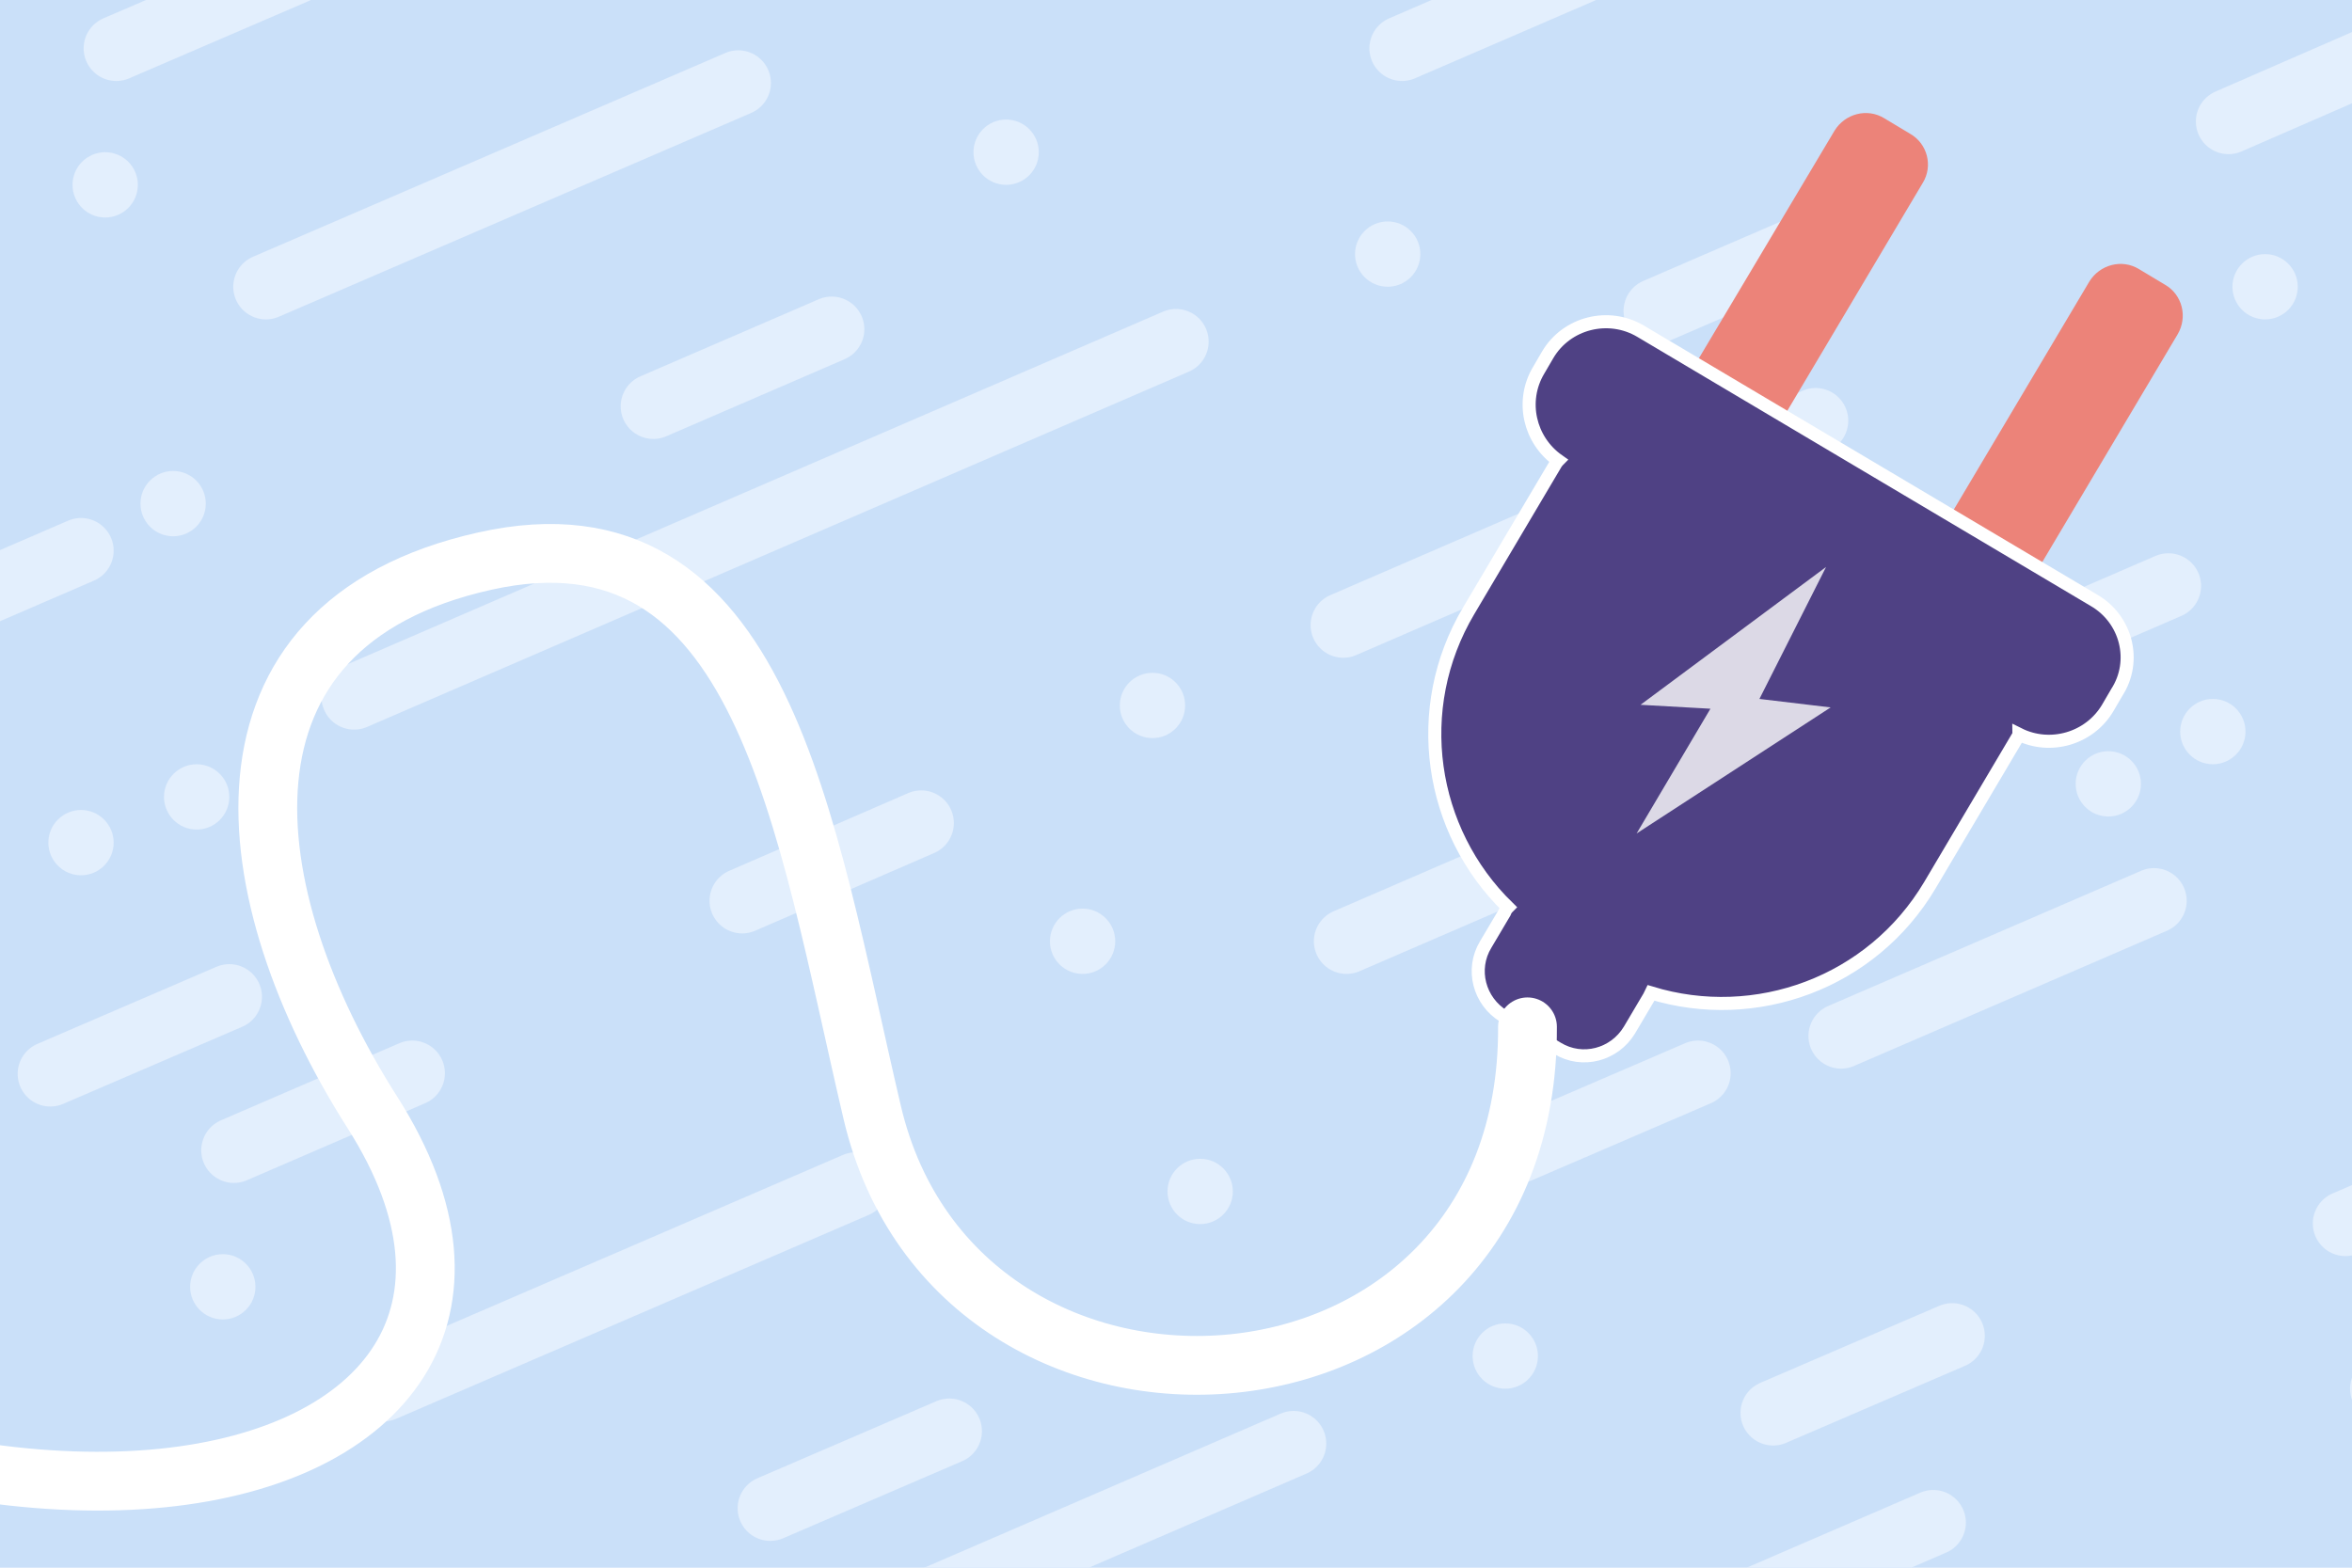 <?xml version="1.0" encoding="utf-8"?>
<!-- Generator: Adobe Illustrator 27.3.1, SVG Export Plug-In . SVG Version: 6.00 Build 0)  -->
<svg version="1.1" xmlns="http://www.w3.org/2000/svg" xmlns:xlink="http://www.w3.org/1999/xlink" x="0px" y="0px"
	 viewBox="0 0 360 240" style="enable-background:new 0 0 360 240;" xml:space="preserve">
<style type="text/css">
	.st0{display:none;}
	.st1{display:inline;fill:#D8D8EF;}
	.st2{display:inline;opacity:0.5;}
	.st3{fill:none;stroke:#FFFAFB;stroke-width:10;stroke-linecap:round;stroke-miterlimit:10;}
	.st4{fill:#FFFAFB;}
	.st5{display:inline;fill:none;stroke:#FFFFFF;stroke-width:9;stroke-linecap:round;stroke-miterlimit:10;}
	.st6{display:inline;fill:#4F4184;stroke:#FFFFFF;stroke-width:2;}
	.st7{display:inline;fill:#657ABD;stroke:#FFFFFF;stroke-width:2;}
	.st8{display:inline;opacity:0.7;}
	.st9{fill:none;stroke:#F9F9FD;stroke-width:10;stroke-linecap:round;stroke-miterlimit:10;}
	.st10{fill:#F9F9FD;}
	.st11{display:inline;}
	.st12{fill:none;stroke:#FFFFFF;stroke-width:6;stroke-miterlimit:10;}
	.st13{fill:#4F4184;}
	.st14{fill:#CE0E2D;}
	.st15{fill:#ED3063;}
	.st16{fill:none;}
	.st17{display:inline;fill:#D9DADB;}
	.st18{fill:#CAE0F9;}
	.st19{opacity:0.6;}
	.st20{fill:none;stroke:#F3F8FF;stroke-width:10;stroke-linecap:round;stroke-miterlimit:10;}
	.st21{fill:#F3F8FF;}
	.st22{fill:#EC8379;}
	.st23{fill:#4F4184;stroke:#FFFFFF;stroke-width:2;stroke-miterlimit:10;}
	.st24{fill:none;stroke:#FFFFFF;stroke-width:9;stroke-linecap:round;stroke-miterlimit:10;}
	.st25{fill:#DCD9E6;}
	.st26{opacity:0.5;}
	.st27{clip-path:url(#SVGID_00000018224014724871379350000012902759102443888277_);}
	.st28{fill:#657ABD;}
	.st29{fill:#385CAD;}
	.st30{display:inline;fill:#F7C9C6;}
	.st31{fill:#D8D8EF;}
	.st32{fill:none;stroke:#FFFFFF;stroke-width:9;stroke-miterlimit:10;}
	.st33{fill:#F6ACA4;}
	.st34{fill:#B8B3CE;}
	.st35{display:inline;fill:#FFFFFF;}
	.st36{clip-path:url(#SVGID_00000008135683738757767130000000224758505842174364_);}
	.st37{fill:#CCCCCC;stroke:#4F4184;stroke-width:1.8;stroke-miterlimit:10;}
	.st38{fill:#72679D;stroke:#4F4184;stroke-width:1.8;stroke-miterlimit:10;}
	.st39{fill:#CE0E2D;stroke:#CE0E2D;stroke-width:1.8;stroke-miterlimit:10;}
	.st40{fill:#CCCCCC;stroke:#CE0E2D;stroke-width:1.8;stroke-miterlimit:10;}
	.st41{fill:#DF5551;stroke:#CE0E2D;stroke-width:1.8;stroke-miterlimit:10;}
	.st42{fill:#657ABD;stroke:#385CAD;stroke-width:2;stroke-miterlimit:10;}
	.st43{fill:#4F4184;stroke:#4F4184;stroke-width:2;stroke-miterlimit:10;}
	.st44{fill:#A4ADD8;}
	.st45{fill:#54565A;stroke:#FFFFFF;stroke-width:1.944;stroke-miterlimit:10;}
	.st46{fill:#FFFFFF;}
	.st47{fill:none;stroke:#97A2D2;stroke-width:2;stroke-linecap:round;stroke-miterlimit:10;}
	.st48{fill:none;stroke:#FFFFFF;stroke-width:3.438;stroke-linecap:round;stroke-miterlimit:10;}
	.st49{fill:#FF5F99;stroke:#FFFFFF;stroke-width:4.44;stroke-linecap:round;stroke-miterlimit:10;}
	.st50{fill:#FF5F99;}
	.st51{display:inline;fill:#4F4184;}
	.st52{display:inline;fill:none;stroke:#FFFFFF;stroke-width:2;}
	.st53{fill:none;stroke:#FFFFFF;stroke-width:0.863;}
	.st54{fill:#4F4184;stroke:#FFFFFF;stroke-width:2;}
	.st55{fill:none;stroke:#FFFFFF;stroke-width:1.725;}
	.st56{clip-path:url(#SVGID_00000037661553345976121110000010814711640877911959_);fill:none;}
	.st57{clip-path:url(#SVGID_00000037661553345976121110000010814711640877911959_);fill:#4F4184;}
	
		.st58{clip-path:url(#SVGID_00000037661553345976121110000010814711640877911959_);fill:none;stroke:#B8B3CE;stroke-width:2;stroke-linecap:round;stroke-miterlimit:10;}
	.st59{clip-path:url(#SVGID_00000037661553345976121110000010814711640877911959_);fill:none;stroke:#FFFFFF;stroke-width:2;}
	.st60{clip-path:url(#SVGID_00000037661553345976121110000010814711640877911959_);fill:#657ABD;}
	.st61{clip-path:url(#SVGID_00000037661553345976121110000010814711640877911959_);fill:none;stroke:#FFFFFF;stroke-width:4;}
	.st62{clip-path:url(#SVGID_00000037661553345976121110000010814711640877911959_);}
	.st63{fill:none;stroke:#B8B3CE;stroke-width:2;stroke-linecap:round;stroke-miterlimit:10;}
	.st64{fill:none;stroke:#B8B3CE;stroke-linecap:round;stroke-miterlimit:10;}
	.st65{clip-path:url(#SVGID_00000037661553345976121110000010814711640877911959_);fill:#4F4184;stroke:#FFFFFF;stroke-width:2;}
	
		.st66{clip-path:url(#SVGID_00000037661553345976121110000010814711640877911959_);fill:none;stroke:#B8B3CE;stroke-linecap:round;stroke-miterlimit:10;}
	
		.st67{clip-path:url(#SVGID_00000037661553345976121110000010814711640877911959_);fill:none;stroke:#89AAE4;stroke-width:2;stroke-linecap:round;}
	.st68{fill:#ABA4C4;}
	.st69{fill:none;stroke:#FFFFFF;stroke-width:3;stroke-miterlimit:10;}
	.st70{fill:none;stroke:#FFFFFF;stroke-width:3;stroke-linecap:round;stroke-miterlimit:10;}
	.st71{fill:none;stroke:#FFFFFF;stroke-width:4.528;stroke-miterlimit:10;}
	.st72{fill:#958DB5;}
	.st73{fill:none;stroke:#FFFFFF;stroke-width:3.396;stroke-miterlimit:10;}
	.st74{display:inline;fill:#657ABD;}
	.st75{display:inline;fill:#8593CB;stroke:#657ABD;stroke-width:2.447;stroke-miterlimit:10;}
	.st76{display:inline;fill:#CE0E2D;}
	.st77{display:inline;fill:#FF5F99;}
	.st78{display:inline;fill:#385CAD;}
	.st79{display:inline;fill:url(#SVGID_00000005225041713834392920000012820844691621636742_);}
	.st80{opacity:0.7;}
	.st81{fill:none;stroke:#FFFFFF;stroke-width:8;stroke-miterlimit:10;}
	.st82{fill:none;stroke:#FFFFFF;stroke-width:7;stroke-miterlimit:10;}
	.st83{fill:#F7C9C6;}
	.st84{fill:none;stroke:#FFFFFF;stroke-width:10;stroke-miterlimit:10;}
	.st85{fill:#FF5F99;stroke:#CE0E2D;stroke-width:4;stroke-miterlimit:10;}
	.st86{fill:none;stroke:#CE0E2D;stroke-width:2;stroke-linecap:round;stroke-miterlimit:10;}
	.st87{fill:#B8B3CE;stroke:#4F4184;stroke-width:6;stroke-miterlimit:10;}
	.st88{fill:none;stroke:#4F4184;stroke-width:6;stroke-miterlimit:10;}
	.st89{fill:#72679D;stroke:#4F4184;stroke-width:2;stroke-miterlimit:10;}
	.st90{fill:#D9DADB;}
	.st91{fill:none;stroke:#FFFFFF;stroke-width:10;stroke-linejoin:round;stroke-miterlimit:10;}
	.st92{fill:none;stroke:#FFFFFF;stroke-width:14;stroke-miterlimit:10;}
	.st93{fill:none;stroke:#FFFFFF;stroke-width:2;}
	.st94{fill:none;stroke:#FFFFFF;stroke-width:4;}
	.st95{fill:none;stroke:#89AAE4;stroke-width:2;stroke-linecap:round;}
	.st96{fill:#8593CB;stroke:#657ABD;stroke-width:2.447;stroke-miterlimit:10;}
</style>
<g id="ref_x28_trash_x3F__x29_" class="st0">
</g>
<g id="Layer_1">
	<g>
		<rect x="-5.1" y="-12" class="st18" width="375.3" height="255.6"/>
		<g class="st19">
			<line class="st20" x1="180" y1="52.3" x2="54.2" y2="106.7"/>
			<line class="st20" x1="331.9" y1="89.7" x2="206.1" y2="144.1"/>
			<line class="st20" x1="277.9" y1="64.4" x2="205.6" y2="95.7"/>
			<line class="st20" x1="113" y1="12.7" x2="40.7" y2="43.9"/>
			<line class="st20" x1="127.3" y1="50.4" x2="100" y2="62.2"/>
			<line class="st20" x1="141" y1="126" x2="113.6" y2="137.9"/>
			<line class="st20" x1="280.8" y1="35.8" x2="253.5" y2="47.6"/>
			<line class="st20" x1="241.9" y1="-4.4" x2="214.6" y2="7.4"/>
			<line class="st20" x1="35.1" y1="152.6" x2="7.7" y2="164.4"/>
			<line class="st20" x1="12.4" y1="84.3" x2="-14.9" y2="96.1"/>
			<line class="st20" x1="368.4" y1="6.7" x2="341.1" y2="18.6"/>
			<line class="st20" x1="45.2" y1="-4.4" x2="17.8" y2="7.4"/>
			<line class="st20" x1="329.7" y1="137.9" x2="281.8" y2="158.6"/>
			<circle class="st21" cx="212.4" cy="38.9" r="5"/>
			<circle class="st21" cx="176.4" cy="108" r="5"/>
			<circle class="st21" cx="346.7" cy="43.9" r="5"/>
			<circle class="st21" cx="338.7" cy="112" r="5"/>
			<circle class="st21" cx="165.7" cy="144.1" r="5"/>
			<circle class="st21" cx="322.7" cy="120" r="5"/>
			<circle class="st21" cx="26.5" cy="77.1" r="5"/>
			<circle class="st21" cx="30.1" cy="122" r="5"/>
			<circle class="st21" cx="12.4" cy="129" r="5"/>
			<circle class="st21" cx="16.1" cy="28.3" r="5"/>
			<circle class="st21" cx="154" cy="23.3" r="5"/>
		</g>
		<g class="st19">
			<line class="st20" x1="198" y1="221" x2="72.2" y2="275.4"/>
			<line class="st20" x1="295.9" y1="233.1" x2="223.5" y2="264.4"/>
			<line class="st20" x1="131" y1="181.4" x2="58.7" y2="212.6"/>
			<line class="st20" x1="145.3" y1="219.1" x2="117.9" y2="230.9"/>
			<line class="st20" x1="298.8" y1="204.5" x2="271.4" y2="216.3"/>
			<line class="st20" x1="259.9" y1="164.3" x2="232.5" y2="176.1"/>
			<line class="st20" x1="386.4" y1="175.5" x2="359" y2="187.3"/>
			<line class="st20" x1="63.1" y1="164.3" x2="35.8" y2="176.1"/>
			<circle class="st21" cx="230.4" cy="207.6" r="5"/>
			<circle class="st21" cx="364.7" cy="212.6" r="5"/>
			<circle class="st21" cx="34.1" cy="197" r="5"/>
			<circle class="st21" cx="183.7" cy="182.4" r="5"/>
		</g>
		<g>
			<path class="st22" d="M294.3,28l-22.7,38.2c-1.6,2.6-5,3.5-7.6,1.9l-4-2.4c-2.6-1.6-3.5-5-1.9-7.6L280.8,20
				c1.6-2.6,5-3.5,7.6-1.9l4,2.4C295,22,295.9,25.4,294.3,28z"/>
			<path class="st22" d="M333.3,51.2l-22.7,38.2c-1.6,2.6-5,3.5-7.6,1.9l-4-2.4c-2.6-1.6-3.5-5-1.9-7.6l22.7-38.2
				c1.6-2.6,5-3.5,7.6-1.9l4,2.4C334,45.1,334.9,48.5,333.3,51.2z"/>
		</g>
		<path class="st23" d="M320.5,91.9l-69.4-41.2c-4.9-2.9-11.3-1.3-14.2,3.6l-1.4,2.4c-2.8,4.7-1.4,10.7,3,13.8
			c-0.1,0.1-0.1,0.2-0.2,0.2l-13.5,22.8c-8.9,15-6,33.7,6,45.4c-0.2,0.2-0.4,0.5-0.5,0.8l-2.9,4.9c-2.3,3.8-1,8.7,2.8,11l8.2,4.9
			c3.8,2.3,8.7,1,11-2.8l2.9-4.9c0.2-0.3,0.3-0.6,0.4-0.8c16,4.9,33.8-1.5,42.7-16.5l13.5-22.8c0.1-0.1,0.1-0.2,0.1-0.3
			c4.8,2.4,10.8,0.7,13.6-4l1.4-2.4C327.1,101.2,325.5,94.8,320.5,91.9z"/>
		<path class="st24" d="M233.8,157.2c0.3,63.7-87.1,69.4-100.3,13.1c-10.4-44.3-16.7-93.9-59.3-84.4c-43.9,9.8-38.4,51.1-17.2,84.4
			c38.6,60.6-67.9,88.7-169.3-0.1"/>
		<polygon class="st25" points="279.5,86.8 251.1,107.9 261.8,108.5 250.5,127.6 280.2,108.3 269.3,107 		"/>
	</g>
</g>
</svg>
